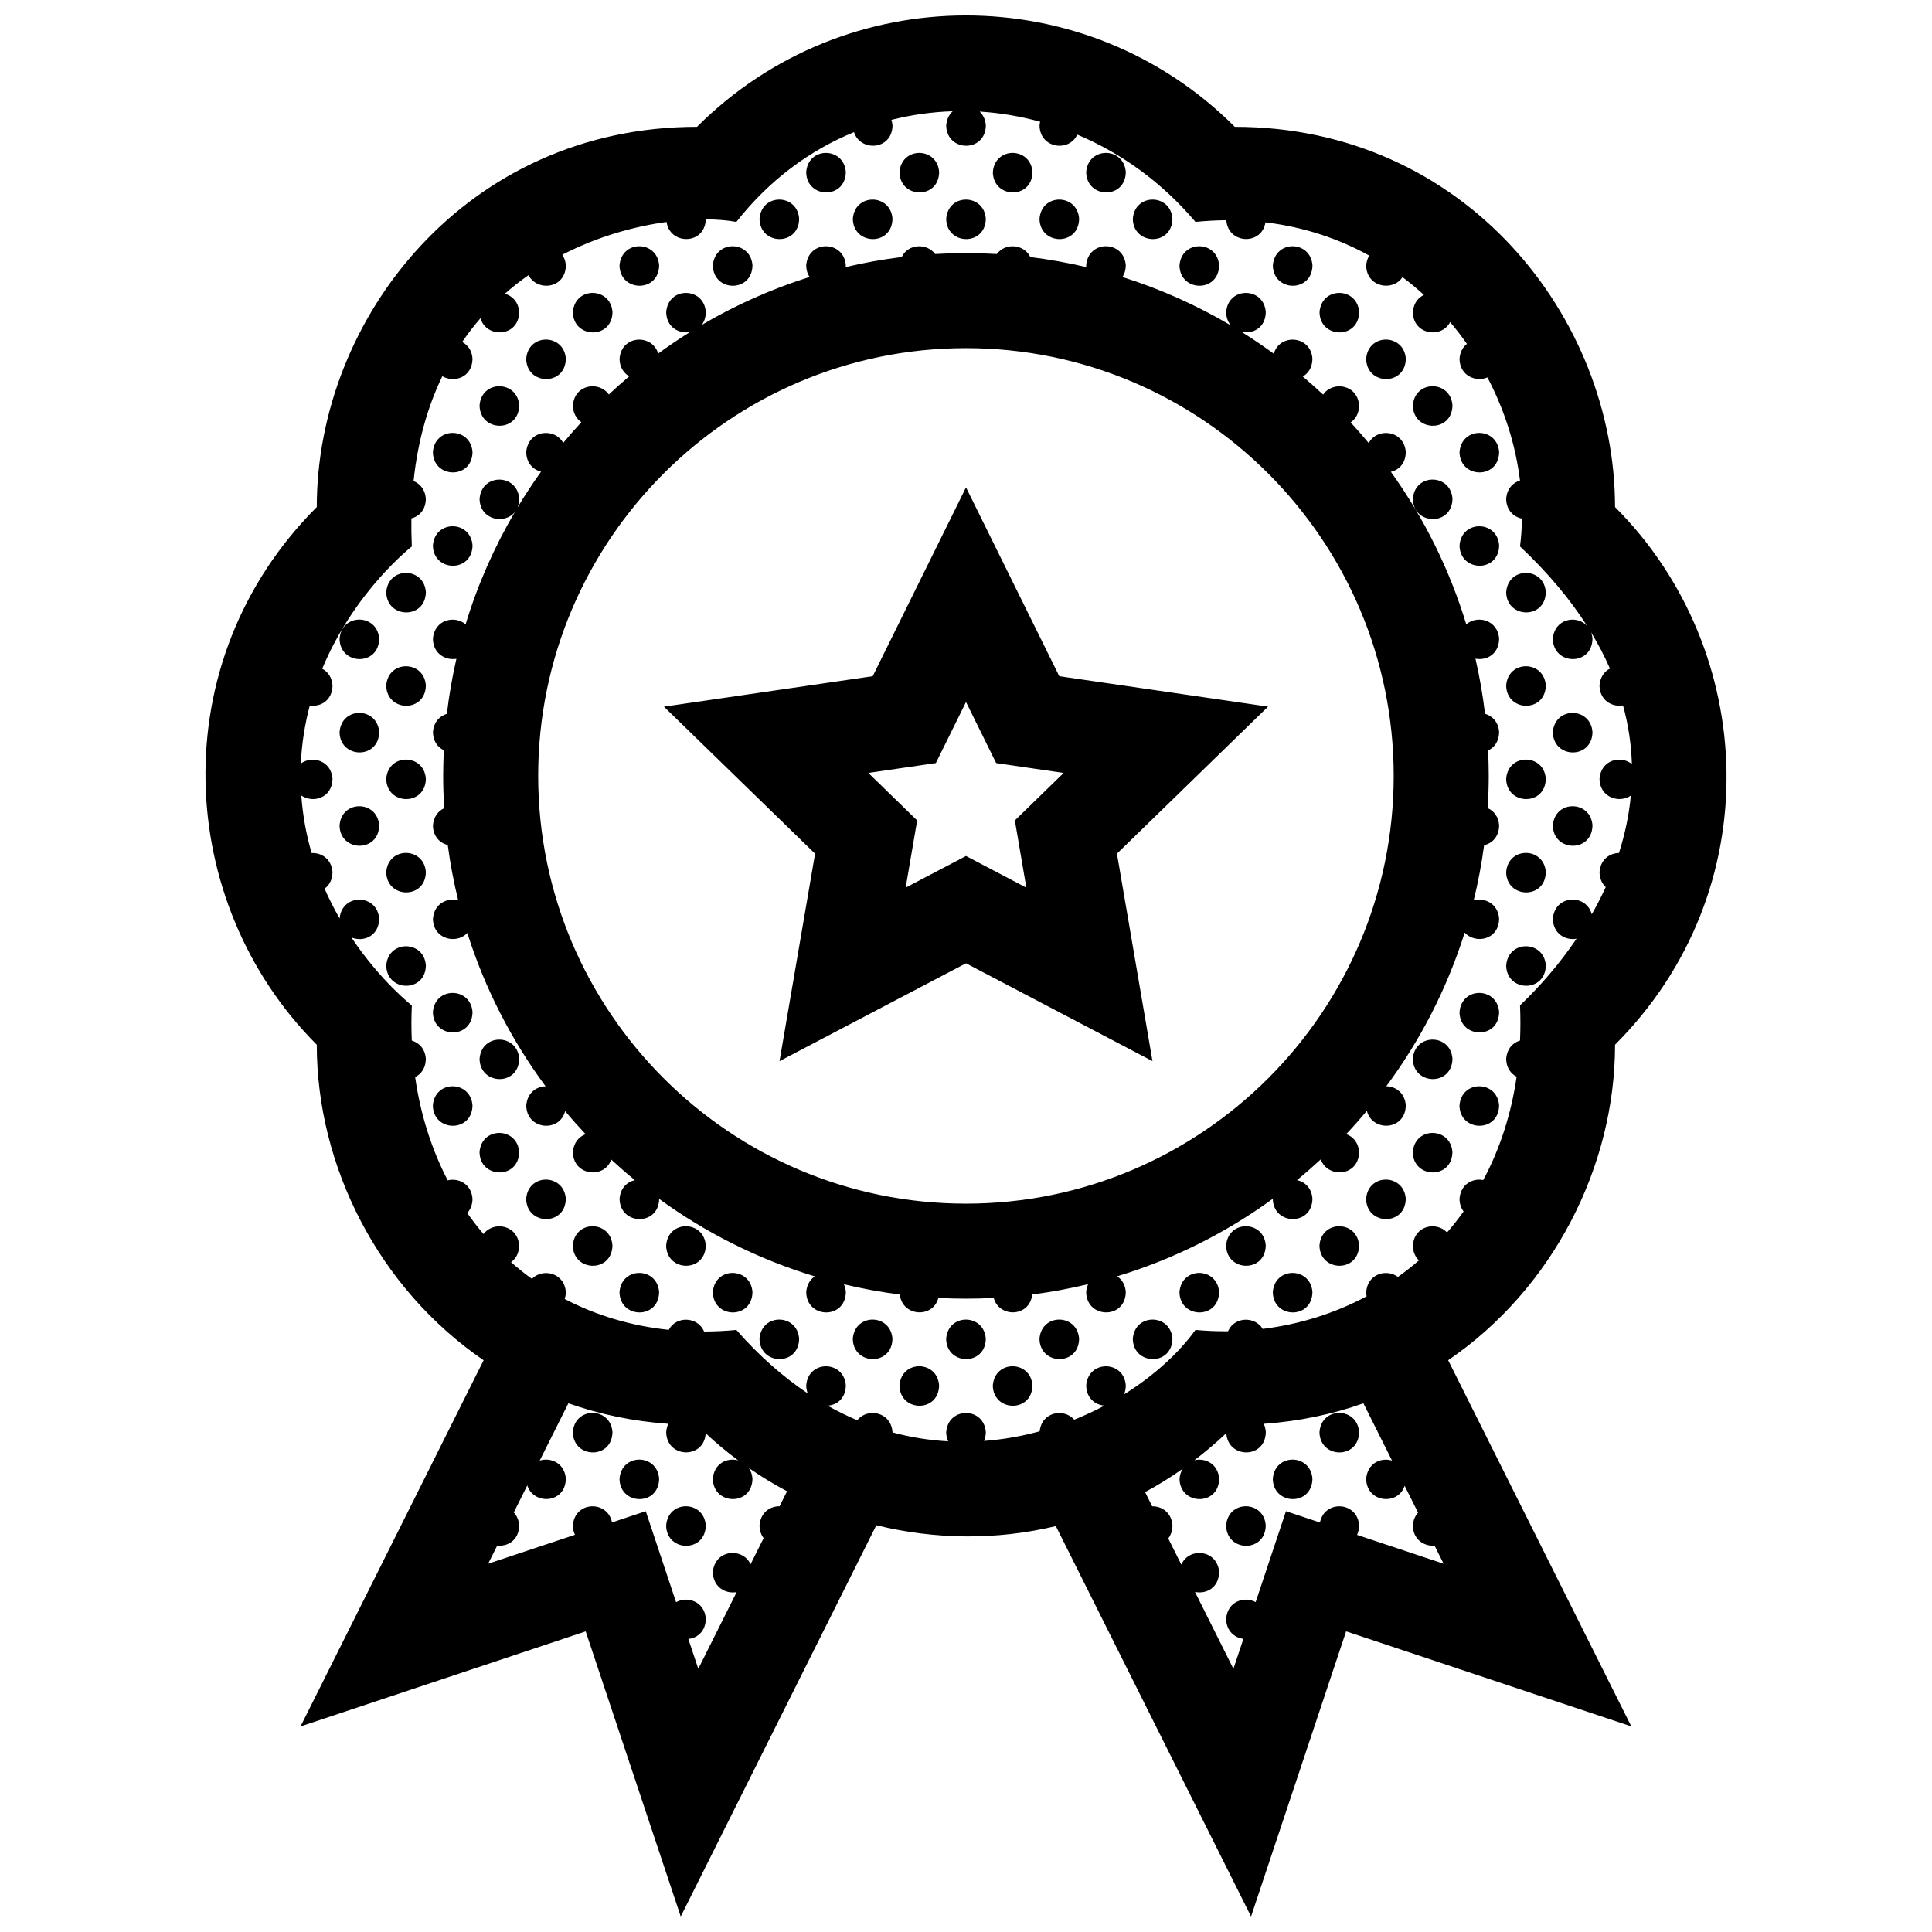 <?xml version="1.0" encoding="UTF-8"?>
<!-- Uploaded to: ICON Repo, www.svgrepo.com, Generator: ICON Repo Mixer Tools -->
<svg width="800px" height="800px" version="1.1" viewBox="144 144 512 512" xmlns="http://www.w3.org/2000/svg">
 <defs>
  <clipPath id="a">
   <path d="m198 148.09h404v503.81h-404z"/>
  </clipPath>
 </defs>
 <g clip-path="url(#a)">
  <path d="m572 420.86c40.875-40.875 37.891-104.6 0-142.49 0-50.184-39.742-100.76-100.76-100.76-39.379-39.383-103.2-39.332-142.53 0-61.02 0-100.76 50.578-100.76 100.76-41.07 41.07-37.555 104.93 0 142.49 0 32.203 16.367 64.559 44.215 83.621l-48.523 97.043 75.57-25.191 25.191 75.57 51.832-103.7c15.41 3.785 31.75 4.027 47.574 0.23l51.734 103.46 25.191-75.57 75.578 25.191-48.531-97.035c27.859-19.059 44.223-51.422 44.223-83.629zm-221.41 122.32c-2.527-0.035-5.078 1.656-5.309 5.133 0.031 1.367 0.441 2.457 1.09 3.305l-3.465 6.934c-2.066-4.57-9.582-3.965-9.984 2.133 0.082 3.977 3.414 5.762 6.301 5.234l-10.168 20.332-2.641-7.914c2.367-0.238 4.57-1.98 4.637-5.32-0.301-4.606-4.867-6.121-7.883-4.422l-8.035-24.113-8.941 2.977c-1.145-5.906-9.934-5.754-10.375 0.855 0.02 0.934 0.227 1.734 0.555 2.418l-23.008 7.668 2.41-4.816c2.766 0.316 5.742-1.406 5.82-5.305-0.102-1.484-0.648-2.625-1.438-3.465l3.586-7.176c1.633 5.254 10.082 4.883 10.211-1.734-0.266-4.137-3.984-5.773-6.926-4.832l7.598-15.184c8.219 2.902 17.078 4.769 26.484 5.441-0.301 0.641-0.5 1.379-0.559 2.238 0.145 6.891 10.039 7.211 10.469 0.273 2.734 2.559 5.617 4.957 8.613 7.184-2.902-0.812-6.445 0.781-6.715 4.914 0.145 6.996 10.359 7.238 10.5-0.031-0.074-1.148-0.43-2.086-0.941-2.848 3.25 2.238 6.613 4.297 10.102 6.141zm153.05 7.582c0.316-0.707 0.523-1.527 0.543-2.481-0.422-6.457-9.219-6.832-10.379-0.797l-9.008-3.008-8.035 24.094c-3.019-1.637-7.508-0.195-7.82 4.481 0.07 3.188 2.223 4.953 4.57 5.266l-2.641 7.934-10.191-20.383c2.91 0.641 6.316-1.043 6.402-5.219-0.387-5.984-7.996-6.746-10.012-2.004l-3.473-6.938c0.66-0.855 1.094-1.988 1.125-3.422-0.227-3.438-2.82-5.144-5.375-5.098l-1.883-3.769c3.387-1.828 6.711-3.883 9.957-6.168-0.449 0.734-0.754 1.617-0.832 2.691 0.145 6.996 10.363 7.238 10.504-0.031-0.262-3.977-3.691-5.633-6.578-4.926 2.902-2.203 5.727-4.59 8.473-7.18 0.371 6.758 10.332 6.918 10.469-0.266-0.051-0.836-0.246-1.578-0.551-2.211 9.383-0.664 18.223-2.527 26.418-5.43l7.586 15.176c-2.922-0.906-6.574 0.68-6.856 4.871 0.137 6.34 8.508 7.109 10.191 1.793l3.562 7.125c-0.754 0.84-1.289 1.977-1.387 3.449 0.082 3.723 3.012 5.512 5.758 5.297l2.402 4.797zm14.777-76.652c0.035 1.715 0.68 3.012 1.621 3.906-1.789 1.551-3.652 3.012-5.57 4.379-2.973-2.207-8.082-0.918-8.418 4.086 0.012 0.371 0.059 0.719 0.121 1.055-8.469 4.516-17.789 7.445-27.539 8.641-2.074-3.426-7.516-3.273-9.191 0.621-2.856 0.031-5.738-0.09-8.629-0.352-4.324 6.004-10.867 12.047-18.934 17.086 0.289-0.672 0.457-1.445 0.473-2.344-0.434-6.742-10.039-6.867-10.5 0.035 0.07 3.309 2.398 5.094 4.84 5.289-2.559 1.359-5.234 2.609-8.016 3.719-2.691-3.094-8.594-2.137-9.152 3.078-4.727 1.289-9.656 2.176-14.73 2.551 0.277-0.66 0.441-1.422 0.465-2.301-0.438-6.742-10.047-6.871-10.504 0.035 0.02 0.906 0.211 1.699 0.527 2.371-4.856-0.262-9.801-1.027-14.762-2.367 0-0.012 0.004-0.023 0.004-0.039-0.352-5.441-6.672-6.574-9.34-3.18-2.625-1.109-5.25-2.383-7.863-3.859 2.445-0.156 4.769-1.895 4.836-5.336-0.438-6.742-10.047-6.867-10.504 0.035 0.016 0.766 0.172 1.441 0.406 2.047-6.457-4.324-12.809-9.855-18.914-16.82-2.902 0.281-5.75 0.406-8.551 0.422-1.672-3.996-7.391-4.207-9.371-0.449-10.062-1.043-19.316-3.863-27.57-8.176 0.168-0.539 0.289-1.129 0.301-1.789-0.336-5.223-6.172-6.457-8.996-3.547-1.914-1.375-3.754-2.863-5.523-4.418 1.223-0.871 2.106-2.316 2.152-4.402-0.359-5.508-6.828-6.602-9.441-3.047-1.516-1.785-2.969-3.641-4.316-5.582 0.812-0.883 1.359-2.106 1.391-3.727-0.258-3.981-3.703-5.637-6.578-4.926-4.242-8.207-7.203-17.402-8.625-27.371 1.578-0.766 2.793-2.348 2.836-4.812-0.172-2.676-1.797-4.297-3.723-4.863-0.133-3.047-0.137-6.152 0.012-9.309 0 0-8.246-6.387-16.016-18.02 3.059 1.305 7.269-0.258 7.359-4.914-0.434-6.691-9.883-6.863-10.48-0.117-1.406-2.453-2.75-5.09-3.984-7.891 1.195-0.871 2.055-2.309 2.098-4.363-0.227-3.5-2.926-5.203-5.535-5.078-1.375-4.727-2.348-9.812-2.734-15.246 3.055 2.098 8.172 0.727 8.273-4.41-0.316-4.875-5.414-6.277-8.398-4.07 0.246-5.465 1.109-10.602 2.371-15.371 2.828 0.418 5.949-1.289 6.027-5.289-0.141-2.203-1.27-3.684-2.731-4.465 8.586-20.652 23.75-32.395 23.75-32.395-0.117-2.551-0.152-5.027-0.117-7.441 2.039-0.523 3.773-2.211 3.828-5.176-0.16-2.457-1.543-4.031-3.254-4.711 1.129-10.746 3.828-19.941 7.629-27.789 3.074 1.828 7.898 0.371 7.996-4.606-0.141-2.211-1.281-3.699-2.746-4.469 1.527-2.231 3.148-4.332 4.856-6.297 1.527 5.394 10.121 5.066 10.258-1.598-0.176-2.719-1.848-4.344-3.805-4.887 2.023-1.785 4.125-3.426 6.277-4.934 2.207 4.387 9.773 3.703 9.895-2.551-0.074-1.152-0.43-2.098-0.945-2.856 9.359-4.828 19.09-7.516 27.633-8.68 0.887 6.144 10.141 6.133 10.398-0.699 3.074 0.02 5.82 0.262 8.102 0.68 8.715-11.109 19.48-19 31.176-23.789 1.648 5.234 10.078 4.848 10.203-1.758-0.035-0.543-0.152-1.031-0.297-1.492 5.332-1.352 10.777-2.109 16.246-2.289-0.941 0.855-1.605 2.117-1.723 3.812 0.145 6.992 10.359 7.234 10.504-0.035-0.105-1.613-0.746-2.836-1.648-3.688 5.387 0.332 10.766 1.238 16.035 2.691-0.07 0.328-0.133 0.664-0.156 1.031 0.125 6.102 7.91 7.059 9.992 2.379 11.637 4.898 22.441 12.625 31.336 23.137 2.781-0.281 5.5-0.422 8.176-0.449 0.441 6.344 9.402 6.734 10.363 0.57 10.141 1.215 19.363 4.301 27.508 8.805-0.438 0.73-0.734 1.602-0.812 2.664 0.125 5.785 7.125 6.934 9.621 3.043 1.98 1.484 3.875 3.062 5.684 4.719-1.559 0.734-2.781 2.254-2.938 4.606 0.125 6 7.648 7.012 9.875 2.59 1.578 1.859 3.059 3.789 4.453 5.773-1.062 0.852-1.84 2.172-1.961 4 0.09 4.492 4.336 6.188 7.402 4.902 4.535 8.613 7.477 17.941 8.625 27.312-1.891 0.57-3.477 2.18-3.664 4.887 0.066 3.019 2 4.766 4.191 5.215-0.047 2.473-0.211 4.934-0.523 7.367 7.453 7.004 13.273 14.016 17.723 20.973-2.816-2.918-8.66-1.809-9.02 3.551 0.141 6.992 10.359 7.234 10.504-0.031-0.051-0.672-0.195-1.254-0.402-1.789 1.969 3.238 3.633 6.457 5.027 9.664-1.473 0.766-2.613 2.258-2.766 4.523 0.086 3.945 3.367 5.738 6.238 5.25 1.445 5.269 2.188 10.453 2.344 15.523-2.949-2.383-8.242-1.129-8.578 3.961 0.105 4.961 5.262 6.504 8.305 4.41-0.5 5.246-1.594 10.324-3.152 15.203-2.473 0.035-4.926 1.723-5.148 5.125 0.039 1.723 0.691 3.027 1.641 3.918-1.133 2.473-2.371 4.871-3.699 7.203-1.438-5.523-9.879-5.223-10.309 1.238 0.086 3.961 3.391 5.754 6.273 5.246-4.535 6.699-9.734 12.656-14.977 17.652 0.145 3.18 0.125 6.277 0 9.32-1.891 0.562-3.481 2.176-3.668 4.887 0.051 2.336 1.223 3.894 2.769 4.699-1.477 10.148-4.519 19.316-8.848 27.383-2.812-0.543-6.027 1.098-6.289 5.023 0.031 1.367 0.441 2.457 1.082 3.301-1.387 1.934-2.836 3.805-4.379 5.57-2.789-2.984-8.707-1.898-9.066 3.492zm-93.699-150.91-24.715-50.039-24.723 50.039-55.324 8.07 40.047 38.965-9.422 54.98 49.422-25.934 49.418 25.926-9.418-54.98 40.047-38.965zm-8.727 56.039-15.988-8.391-15.992 8.387 3.047-17.809-12.938-12.594 17.887-2.609 7.996-16.188 7.992 16.188 17.891 2.609-12.938 12.594zm-58.34-189.58c0.457-6.906 10.066-6.777 10.504-0.031-0.145 7.269-10.359 7.027-10.504 0.031zm24.73 0c0.457-6.906 10.066-6.777 10.504-0.031-0.141 7.269-10.352 7.027-10.504 0.031zm24.734 0c0.465-6.906 10.066-6.777 10.504-0.031-0.141 7.269-10.359 7.027-10.504 0.031zm24.734 0c0.457-6.906 10.066-6.777 10.5-0.031-0.137 7.269-10.348 7.027-10.5 0.031zm-86.566 12.367c0.457-6.906 10.066-6.777 10.504-0.031-0.148 7.266-10.359 7.027-10.504 0.031zm24.73 0c0.457-6.906 10.066-6.777 10.504-0.031-0.141 7.266-10.352 7.027-10.504 0.031zm24.738 0c0.465-6.906 10.066-6.777 10.504-0.031-0.148 7.266-10.359 7.027-10.504 0.031zm24.73 0c0.457-6.906 10.066-6.777 10.5-0.031-0.137 7.266-10.355 7.027-10.5 0.031zm24.73 0c0.457-6.906 10.062-6.777 10.504-0.031-0.145 7.266-10.352 7.027-10.504 0.031zm-136.03 12.367c0.457-6.906 10.066-6.781 10.504-0.035-0.141 7.269-10.352 7.027-10.504 0.035zm24.738 0c0.457-6.906 10.066-6.781 10.5-0.035-0.145 7.269-10.355 7.027-10.5 0.035zm123.66 0c0.465-6.906 10.066-6.781 10.504-0.035-0.141 7.269-10.355 7.027-10.504 0.035zm24.742 0c0.457-6.906 10.066-6.781 10.5-0.035-0.145 7.269-10.355 7.027-10.5 0.035zm-185.5 12.367c0.457-6.906 10.066-6.777 10.5-0.031-0.141 7.266-10.355 7.023-10.5 0.031zm197.87 0c0.457-6.906 10.066-6.777 10.504-0.031-0.148 7.266-10.359 7.023-10.504 0.031zm-210.24 12.363c0.457-6.906 10.066-6.777 10.504-0.031-0.137 7.266-10.352 7.031-10.504 0.031zm222.6 0c0.465-6.906 10.066-6.777 10.508-0.031-0.152 7.266-10.363 7.031-10.508 0.031zm-234.96 12.371c0.457-6.906 10.066-6.777 10.504-0.031-0.145 7.266-10.355 7.027-10.504 0.031zm247.33 0c0.465-6.906 10.066-6.777 10.5-0.031-0.137 7.266-10.355 7.027-10.5 0.031zm-259.7 12.367c0.457-6.906 10.066-6.777 10.504-0.031-0.141 7.266-10.359 7.023-10.504 0.031zm272.07 0c0.457-6.906 10.066-6.777 10.5-0.031-0.137 7.266-10.352 7.023-10.5 0.031zm-12.367 12.367c0.465-6.906 10.066-6.777 10.5-0.031-0.137 7.266-10.355 7.023-10.5 0.031zm-259.7 12.371c0.457-6.906 10.066-6.777 10.504-0.031-0.141 7.258-10.359 7.023-10.504 0.031zm272.07 0c0.457-6.906 10.066-6.777 10.5-0.031-0.137 7.258-10.352 7.023-10.5 0.031zm-273.93 12.332c-0.141 7.266-10.359 7.027-10.5 0.031 0.453-6.902 10.062-6.777 10.5-0.031zm286.29 0.031c0.457-6.906 10.066-6.777 10.504-0.031-0.141 7.266-10.355 7.023-10.504 0.031zm-298.66 12.336c-0.141 7.266-10.359 7.027-10.5 0.031 0.457-6.906 10.059-6.777 10.5-0.031zm12.367 12.371c-0.141 7.266-10.359 7.027-10.5 0.031 0.453-6.91 10.062-6.777 10.5-0.031zm286.29 0.027c0.457-6.906 10.066-6.777 10.504-0.031-0.141 7.266-10.355 7.027-10.504 0.031zm-298.66 12.336c-0.141 7.266-10.359 7.027-10.5 0.031 0.457-6.906 10.059-6.777 10.5-0.031zm311.03 0.035c0.457-6.906 10.062-6.777 10.504-0.031-0.148 7.266-10.363 7.023-10.504 0.031zm-298.66 12.332c-0.141 7.269-10.359 7.027-10.5 0.031 0.453-6.902 10.062-6.777 10.5-0.031zm286.29 0.031c0.457-6.906 10.066-6.777 10.504-0.031-0.141 7.269-10.355 7.027-10.504 0.031zm-298.66 12.336c-0.141 7.266-10.359 7.027-10.5 0.031 0.457-6.902 10.059-6.777 10.5-0.031zm311.03 0.031c0.457-6.906 10.062-6.777 10.504-0.031-0.148 7.266-10.363 7.023-10.504 0.031zm-298.66 12.332c-0.141 7.266-10.359 7.027-10.5 0.031 0.453-6.902 10.062-6.769 10.5-0.031zm286.29 0.035c0.457-6.906 10.066-6.777 10.504-0.031-0.141 7.269-10.355 7.027-10.504 0.031zm-1.863 12.336c-0.262-4.055-3.836-5.699-6.742-4.883 1.168-4.785 2.102-9.672 2.766-14.641 2.102-0.473 3.914-2.18 3.977-5.215-0.145-2.352-1.426-3.879-3.031-4.606 0.176-2.828 0.277-5.672 0.277-8.543 0-2.258-0.059-4.504-0.168-6.731 1.617-0.75 2.871-2.344 2.922-4.852-0.172-2.691-1.809-4.309-3.738-4.867-0.59-4.953-1.438-9.828-2.535-14.609 2.883 0.562 6.191-1.137 6.273-5.254-0.324-5.047-5.785-6.387-8.711-3.848-4.445-14.641-11.246-28.258-19.973-40.414 2.09-0.484 3.891-2.188 3.949-5.203-0.383-5.809-7.547-6.699-9.824-2.418-1.551-1.875-3.144-3.691-4.785-5.481 1.273-0.855 2.203-2.328 2.242-4.469-0.363-5.586-7.004-6.613-9.539-2.887-1.758-1.648-3.551-3.25-5.391-4.801 1.441-0.816 2.516-2.363 2.559-4.68-0.402-6.246-8.664-6.805-10.242-1.367-2.785-2.035-5.648-3.969-8.578-5.801 2.922 0.676 6.379-0.996 6.453-5.203-0.434-6.746-10.039-6.871-10.5 0.031 0.031 1.461 0.516 2.606 1.234 3.465-8.973-5.301-18.59-9.621-28.707-12.809 0.52-0.812 0.855-1.82 0.875-3.062-0.434-6.746-10.039-6.871-10.5 0.035 0 0.141 0.031 0.262 0.039 0.395-4.852-1.148-9.805-2.039-14.836-2.664-1.703-3.5-6.672-3.812-8.879-0.805-2.715-0.156-5.445-0.246-8.195-0.246-2.734 0-5.457 0.09-8.152 0.246-2.203-2.961-7.16-2.746-8.867 0.801-5.039 0.625-9.992 1.512-14.848 2.66 0.012-0.141 0.039-0.266 0.047-0.418-0.438-6.746-10.047-6.871-10.504 0.035 0.023 1.215 0.367 2.207 0.891 3.008-10.066 3.164-19.633 7.453-28.57 12.707 0.641-0.852 1.055-1.969 1.082-3.379-0.438-6.746-10.047-6.871-10.504 0.031 0.086 3.981 3.422 5.762 6.312 5.234-2.887 1.797-5.699 3.703-8.434 5.703-1.586-5.309-9.82-4.953-10.242 1.43 0.047 2.231 1.125 3.769 2.57 4.602-1.848 1.562-3.652 3.164-5.414 4.816-2.543-3.641-9.141-2.746-9.516 2.949 0.047 2.062 0.969 3.516 2.242 4.387-1.648 1.789-3.254 3.621-4.805 5.496-2.293-4.172-9.406-3.445-9.805 2.484 0.059 2.891 1.844 4.609 3.926 5.141-2.211 3.078-4.297 6.254-6.254 9.512 0.277-0.664 0.449-1.43 0.469-2.312-0.438-6.746-10.047-6.871-10.504 0.031 0.117 5.602 6.68 6.856 9.371 3.41-5.465 9.297-9.879 19.281-13.07 29.797-2.926-2.473-8.324-1.238-8.664 3.898 0.086 3.934 3.352 5.727 6.219 5.254-1.098 4.769-1.941 9.637-2.523 14.582-1.898 0.559-3.512 2.172-3.691 4.898 0.051 2.387 1.285 3.969 2.883 4.75-0.105 2.254-0.172 4.519-0.172 6.801 0 2.875 0.102 5.727 0.273 8.559-1.578 0.73-2.828 2.254-2.984 4.625 0.059 2.891 1.848 4.609 3.926 5.141 0.66 4.984 1.594 9.875 2.769 14.676-2.898-0.797-6.418 0.801-6.695 4.918 0.117 5.43 6.281 6.769 9.109 3.703 4.66 14.766 11.734 28.461 20.746 40.641-2.465 0.051-4.898 1.734-5.125 5.125 0.137 6.481 8.891 7.148 10.297 1.441 1.754 2.098 3.566 4.133 5.438 6.121-1.762 0.641-3.199 2.231-3.371 4.801 0.133 6.297 8.387 7.098 10.152 1.918 2.031 1.879 4.121 3.703 6.262 5.461-2.055 0.457-3.859 2.098-4.051 4.988 0.145 6.988 10.34 7.234 10.5-0.012 12.367 8.992 26.27 15.992 41.23 20.523-1.223 0.828-2.137 2.215-2.266 4.223 0.145 6.996 10.363 7.234 10.504-0.035-0.051-0.789-0.238-1.484-0.516-2.098 4.848 1.164 9.785 2.082 14.812 2.715 0.656 5.891 8.805 6.375 10.219 0.91 2.418 0.125 4.856 0.195 7.309 0.195 2.469 0 4.926-0.07 7.359-0.195 1.422 5.297 9.551 5.164 10.207-0.918 5.031-0.641 9.969-1.559 14.82-2.727-0.281 0.621-0.473 1.328-0.523 2.144 0.145 6.996 10.363 7.234 10.5-0.035-0.125-1.977-1.055-3.367-2.293-4.195 14.977-4.535 28.887-11.547 41.262-20.555 0 0.02-0.004 0.035-0.004 0.051 0.145 6.996 10.363 7.234 10.5-0.031-0.18-2.852-2.004-4.508-4.098-4.957 2.16-1.773 4.262-3.613 6.309-5.508 1.762 5.078 10.027 4.641 10.156-1.906-0.168-2.539-1.629-4.133-3.414-4.781 1.883-1.996 3.707-4.051 5.473-6.156 1.387 5.582 10.176 5.316 10.312-1.43-0.215-3.336-2.684-5.047-5.168-5.098 9.035-12.195 16.113-25.926 20.773-40.711 2.816 3.09 9.016 2.004 9.125-3.656zm-141.3 75.477c-62.512 0-113.36-50.848-113.36-113.36 0-62.508 50.848-113.36 113.36-113.36 62.508 0 113.36 50.848 113.36 113.36 0.004 62.504-50.852 113.36-113.36 113.36zm-143.12-63.109c-0.141 7.266-10.359 7.027-10.5 0.031 0.453-6.902 10.062-6.777 10.5-0.031zm286.29 0.031c0.457-6.906 10.066-6.777 10.504-0.031-0.141 7.266-10.355 7.027-10.504 0.031zm-273.93 12.336c-0.141 7.266-10.359 7.027-10.504 0.035 0.457-6.91 10.066-6.781 10.504-0.035zm272.06 0c-0.137 7.266-10.352 7.027-10.5 0.035 0.461-6.91 10.066-6.781 10.5-0.035zm-259.69 12.363c-0.145 7.269-10.359 7.031-10.504 0.035 0.457-6.898 10.062-6.773 10.504-0.035zm247.32 0c-0.137 7.269-10.352 7.031-10.5 0.035 0.465-6.898 10.066-6.773 10.5-0.035zm-259.7 12.371c-0.141 7.269-10.359 7.027-10.504 0.035 0.457-6.902 10.066-6.777 10.504-0.035zm272.06 0c-0.137 7.269-10.352 7.027-10.5 0.035 0.461-6.902 10.066-6.777 10.5-0.035zm-259.69 12.367c-0.145 7.266-10.359 7.027-10.504 0.031 0.457-6.902 10.062-6.777 10.504-0.031zm247.32 0c-0.137 7.266-10.352 7.027-10.5 0.031 0.465-6.902 10.066-6.777 10.5-0.031zm-234.96 12.371c-0.141 7.262-10.359 7.027-10.504 0.031 0.461-6.91 10.062-6.777 10.504-0.031zm222.6 0c-0.145 7.262-10.363 7.027-10.508 0.031 0.461-6.91 10.066-6.777 10.508-0.031zm-210.24 12.363c-0.141 7.266-10.352 7.031-10.5 0.035 0.457-6.91 10.059-6.781 10.5-0.035zm24.734 0c-0.141 7.266-10.359 7.031-10.504 0.035 0.461-6.91 10.066-6.781 10.504-0.035zm148.4 0c-0.137 7.266-10.352 7.031-10.5 0.035 0.453-6.91 10.066-6.781 10.5-0.035zm24.738 0c-0.141 7.266-10.359 7.031-10.504 0.035 0.457-6.91 10.062-6.781 10.504-0.035zm-185.5 12.367c-0.141 7.266-10.359 7.031-10.504 0.035 0.465-6.906 10.066-6.781 10.504-0.035zm24.738 0c-0.141 7.266-10.359 7.031-10.5 0.035 0.453-6.906 10.059-6.781 10.5-0.035zm123.66 0c-0.141 7.266-10.359 7.031-10.504 0.035 0.461-6.906 10.07-6.781 10.504-0.035zm24.734 0c-0.137 7.266-10.352 7.031-10.5 0.035 0.457-6.906 10.066-6.781 10.5-0.035zm-136.03 12.367c-0.145 7.266-10.359 7.027-10.504 0.035 0.457-6.906 10.066-6.781 10.504-0.035zm24.73 0c-0.141 7.266-10.359 7.027-10.504 0.035 0.465-6.906 10.066-6.781 10.504-0.035zm24.738 0c-0.145 7.266-10.359 7.027-10.504 0.035 0.457-6.906 10.066-6.781 10.504-0.035zm24.727 0c-0.137 7.266-10.352 7.027-10.5 0.035 0.457-6.906 10.066-6.781 10.5-0.035zm24.738 0c-0.145 7.266-10.359 7.027-10.504 0.035 0.457-6.906 10.059-6.781 10.504-0.035zm-61.836 12.363c-0.145 7.269-10.359 7.031-10.504 0.035 0.465-6.902 10.066-6.769 10.504-0.035zm24.734 0c-0.141 7.269-10.359 7.031-10.504 0.035 0.461-6.902 10.066-6.769 10.504-0.035zm-111.3 12.371c-0.141 7.269-10.352 7.027-10.5 0.035 0.457-6.91 10.059-6.773 10.5-0.035zm197.87 0c-0.141 7.269-10.359 7.027-10.504 0.035 0.457-6.91 10.062-6.773 10.504-0.035zm-185.5 12.371c-0.141 7.266-10.359 7.027-10.504 0.031 0.465-6.906 10.066-6.777 10.504-0.031zm173.13 0c-0.137 7.266-10.352 7.027-10.5 0.031 0.457-6.906 10.066-6.777 10.5-0.031zm-160.77 12.371c-0.141 7.262-10.359 7.027-10.504 0.031 0.461-6.914 10.066-6.785 10.504-0.031zm148.4 0c-0.137 7.262-10.352 7.027-10.5 0.031 0.453-6.914 10.066-6.785 10.5-0.031z"/>
 </g>
</svg>
